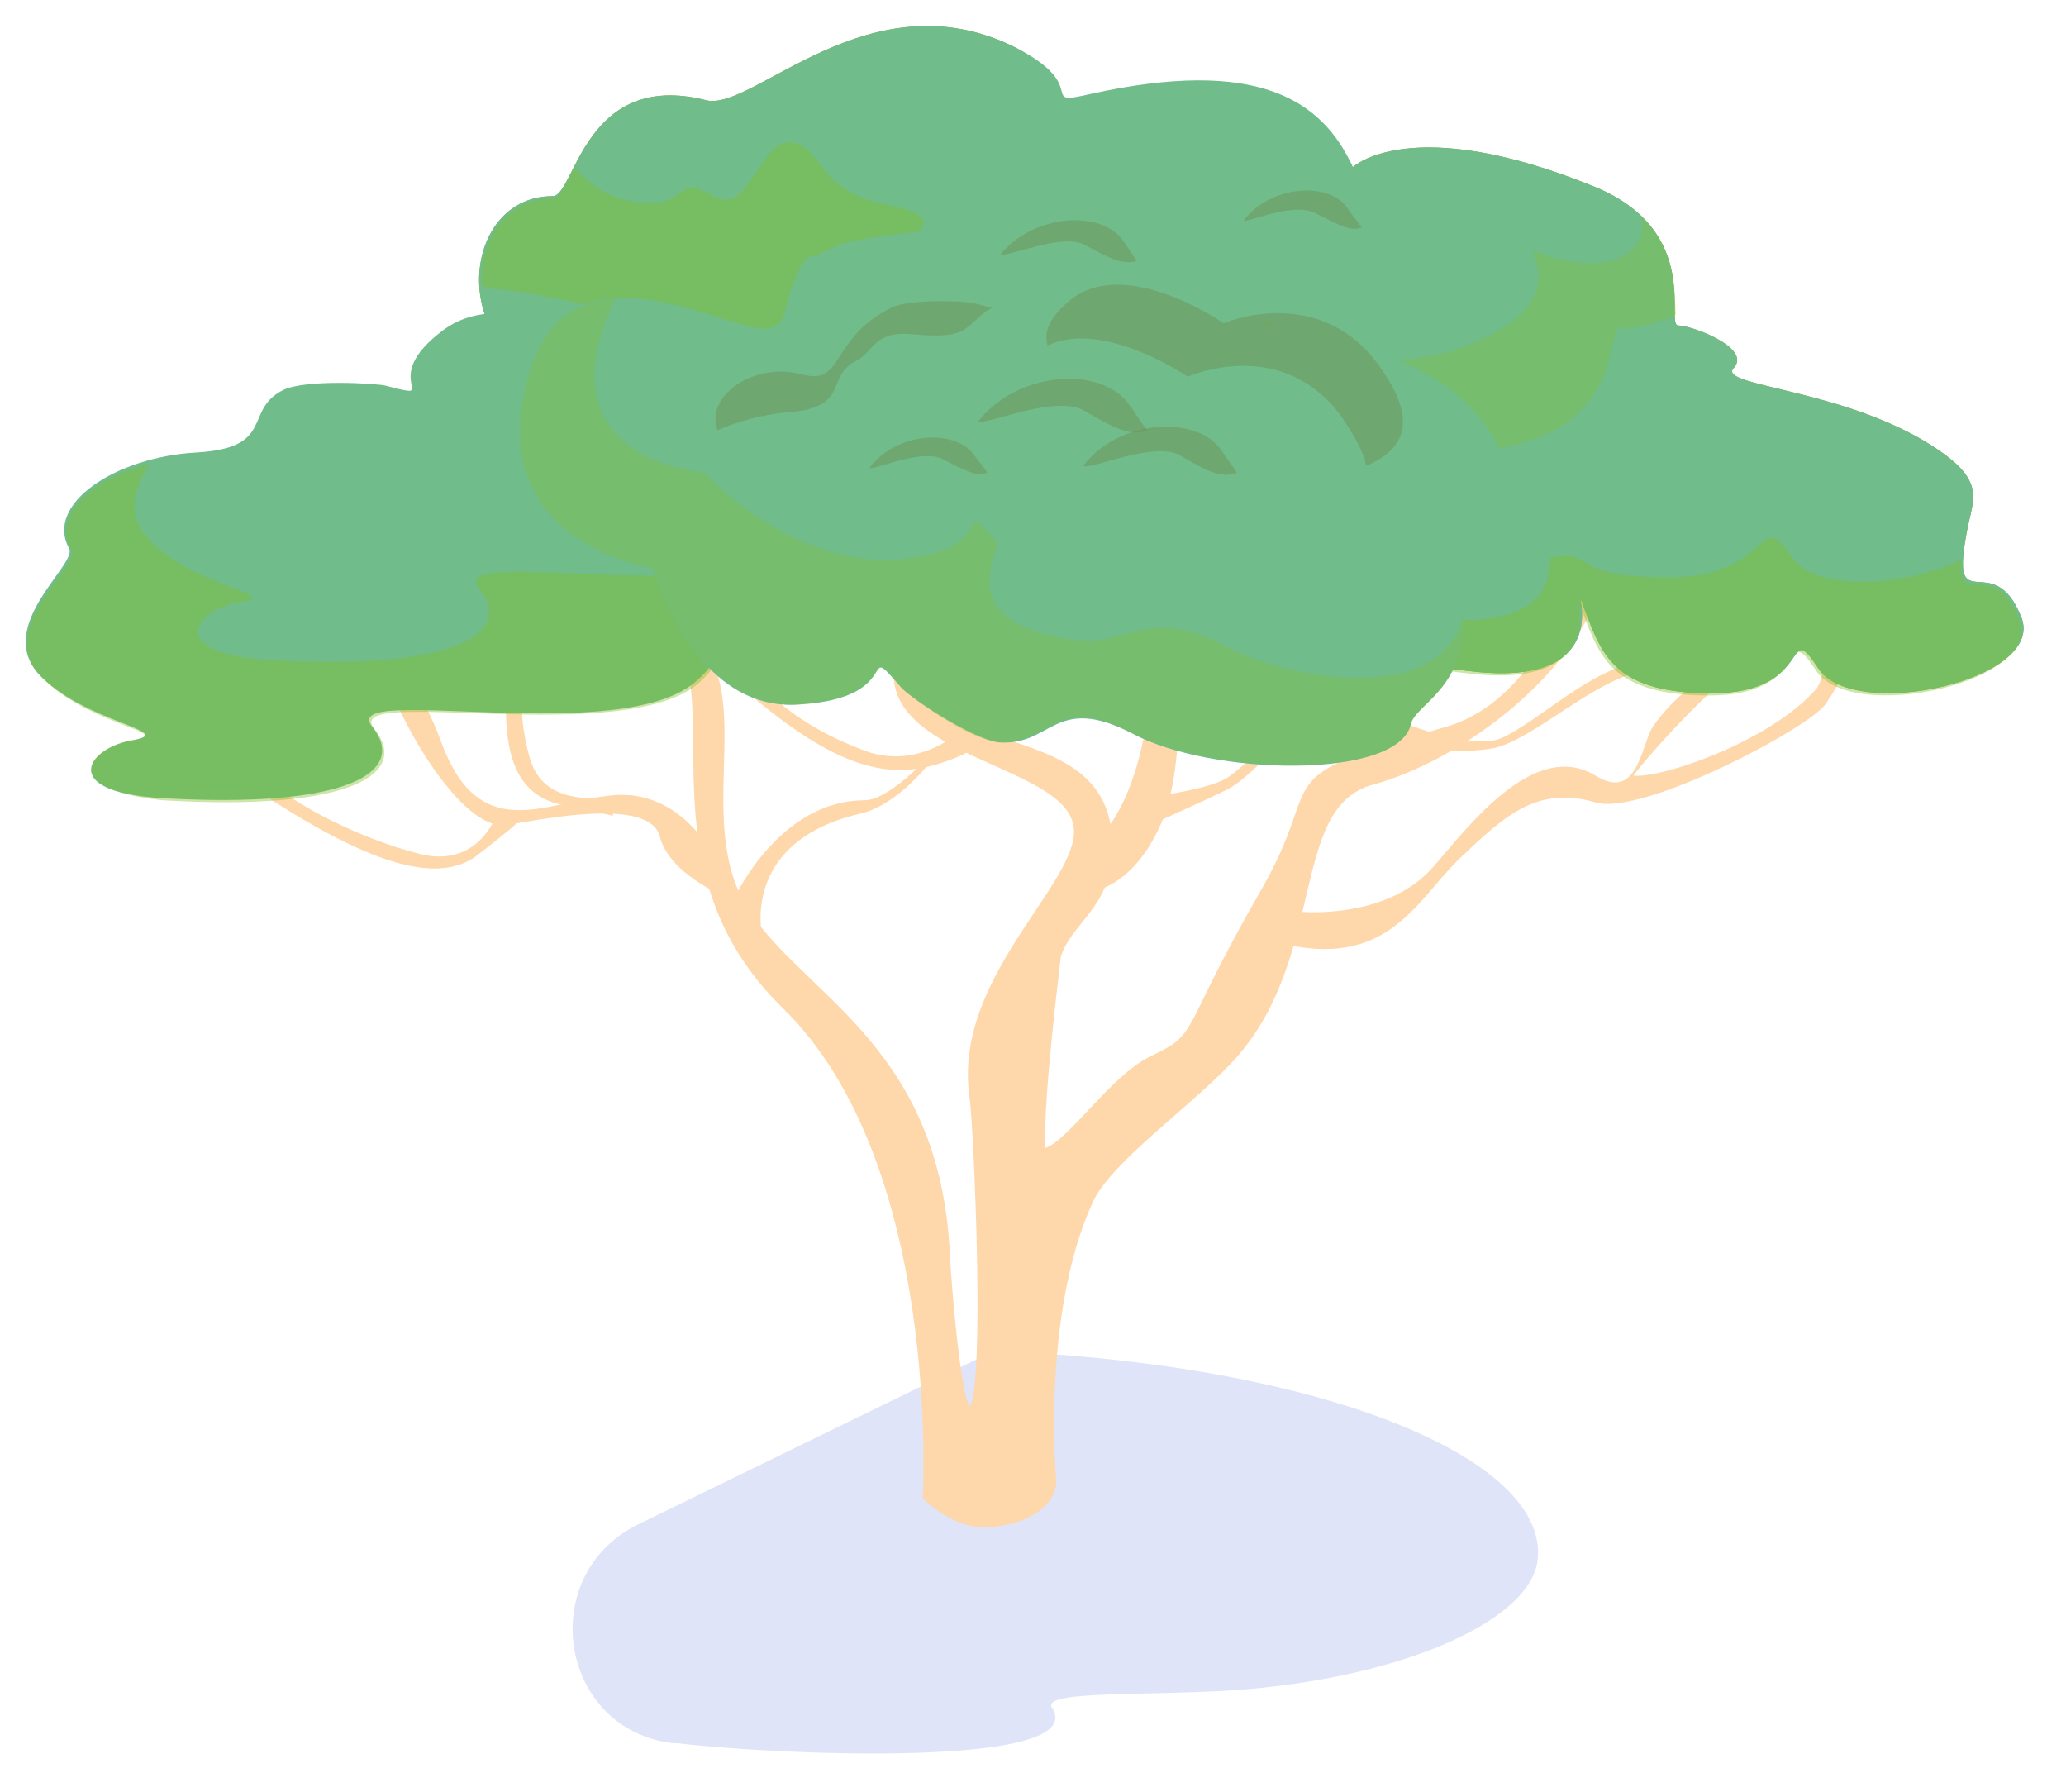 <?xml version="1.0" encoding="utf-8"?>
<!-- Generator: Adobe Illustrator 23.1.1, SVG Export Plug-In . SVG Version: 6.00 Build 0)  -->
<svg version="1.1" id="レイヤー_2" xmlns="http://www.w3.org/2000/svg" xmlns:xlink="http://www.w3.org/1999/xlink" x="0px"
	 y="0px" width="92.7px" height="80.4px" viewBox="0 0 92.7 80.4" style="enable-background:new 0 0 92.7 80.4;"
	 xml:space="preserve">
<style type="text/css">
	.st0{opacity:0.21;fill:#647DDD;}
	.st1{fill:#6D472C;}
	.st2{fill:#FED7AA;}
	.st3{fill:#84AB23;}
	.st4{fill:#70BC8B;}
	.st5{opacity:0.3;}
	.st6{fill:#82BF25;}
	.st7{opacity:0.4;}
	.st8{fill:#809917;}
	.st9{opacity:0.3;fill:#82BF25;}
	.st10{opacity:0.5;fill:#6E9358;}
</style>
<g>
	<path class="st0" d="M47.2,76.6c1.8,2.8-12.8,2.1-16.8,1.6c-0.1,0-0.1,0-0.2,0c-5.1-0.6-6.2-7.5-1.6-9.8l16-7.8
		c14.7,0.6,24.8,4.8,24.4,9.3c-0.2,2.7-5.8,5.3-13.3,5.9C51.8,76.1,46.7,75.8,47.2,76.6z"/>
	<g>
		<path class="st1" d="M34.9,17.4c0,0,0,0.7,0.3,2.1C34.6,18.3,34.9,17.4,34.9,17.4z"/>
		<path class="st2" d="M23.1,21.1c-2.3-3.4,0.6-1.3,0.6-1.3s3.5,6.1,7,8.4c3.5,2.4,0.4,8.2,2.7,12.3c2.3,4,8.6,6.1,9.2,15.4
			c0.1,2.1,0.5,6.5,0.9,7.2c0.7-0.9,0.2-12.5,0-13.9c-0.8-5.6,5.5-10,4.6-12.4c-0.8-2.4-7.8-2.9-8-6.4c-0.2-3.5,0.8-3.2-0.8-5.4
			c-1.6-2.2-3.1-1-3.7-3.7c-0.2-0.7-0.3-1.3-0.4-1.7c0.2,0.6,0.7,1.2,1.4,1.9c2.3,2.2,3.3,3.2,3.5,2.5c0.2-0.7,0.4-3.2,1.4-3.2
			c0,0-1.4,8,0.5,10.6c1.8,2.5,8.2,1.4,7.9,6.9c-0.1,2.4-1.8,3.1-2.3,4.6c0,0.1-0.8,6.3-0.7,8.6c1-0.3,3-3.3,4.7-4.1
			c2.3-1.1,1.2-0.9,5-7.5c3-5.2-0.1-4.9,8.3-7.3c4.4-1.3,5.9-7.2,7.5-9.7c1.6-2.5,2.7-1,2.7-1s-1.8,0.3-3.3,4.5
			c-1.4,4.2-6.5,7.8-10.2,8.8c-3.7,1-2.1,7.5-6,12.1c-1.8,2.1-5.8,4.8-6.6,6.7c-2.3,5.1-1.6,12.5-1.6,12.5s0,1.7-2.9,2
			c-1.7,0.2-3.1-1.3-3.1-1.3s0.9-15-6.3-22c-5-4.9-3.7-10.6-4.1-14.3C30.6,27,25.3,24.5,23.1,21.1z"/>
	</g>
	<path class="st2" d="M31.7,37.9c0,0-1.5-2.6-4.4-2.2c-2.9,0.3-5.8,2.2-7.5-2.4c-1.6-4.5-5.8-7.7-5.8-7.7l-1.6-0.3
		c0,0,3.9,2.2,4.9,5c1,2.9,3.7,7.1,5.5,6.7c1.8-0.3,6.3-1.2,6.8,0.5c0.4,1.7,2.9,2.7,2.9,2.7L31.7,37.9z"/>
	<path class="st2" d="M58.1,22.5c0,0,3.1,3.2-0.8,4.7c-3.9,1.5-5.5,1.9-5.7,4c-0.6,5.8-2.9,6.9-2.9,6.9l0.2,1.9c0,0,2-0.1,3.3-3.3
		c1.2-3.2,0-6.5,2.5-7.3c2.5-0.8,5.7-2.5,5.9-4.4C60.7,23.2,58.1,22.5,58.1,22.5z"/>
	<path class="st2" d="M61.9,32c0,0,4,1.8,5.5,1.1c2.3-1.1,5-4.3,8.4-3.4c3.3,0.9,3.6-3.9,3.6-3.9s0.4,3.5-1.2,4.4
		c-0.8,0.4-2.6-0.8-4.9,0c-2.3,0.7-4.8,3.2-6.5,3.4c-3.4,0.5-6.3-1.5-6.3-1.5L61.9,32z"/>
	<path class="st2" d="M22.3,36.5c0,0-0.8,2.5-3.5,1.8c-2.7-0.7-5.3-2.1-6.4-3c-1.1-0.9-3.1-2.2-3.1-2.2s-2.2-0.6,2.6,2.6
		c4.9,3.2,7.9,4,9.6,2.6c1.8-1.4,1.7-1.4,1.7-1.4L22.3,36.5z"/>
	<path class="st2" d="M27.5,35.7c0,0-3,0.7-3.7-1.6c-0.7-2.3-0.4-4.8,0-6c0.4-1.2,0.7-3.3,0.7-3.3S24,22.9,23.1,28
		c-0.9,5.1-0.3,7.6,2.1,8.1c2.4,0.5,2.3,0.5,2.3,0.5L27.5,35.7z"/>
	<path class="st2" d="M43.2,32.7c0,0-2,2-4.6,0.9c-2.6-1-4-2.3-5-3.4c-0.9-1-2.7-2.5-2.7-2.5s-2.1-0.9,2.1,2.9
		c4.2,3.7,6.6,4.4,9,3.7c2.3-0.7,1.9-1.2,1.9-1.2L43.2,32.7z"/>
	<path class="st1" d="M41,29.8c0,0,0.3-1.7,3.3-2c1.5-0.2,2.1-2.9,1.9-3.7c-0.2-0.8,0.4-2.6,0.4-2.6s0.2-0.5,0.2,2.6
		c0,3-1.1,4.1-3.3,4.3c-2.1,0.2-1.8,3.4-1.8,3.4L41,29.8z"/>
	<path class="st2" d="M51.1,35.8c0,0,3.2-0.3,4.1-1c2-1.5,3.1-3.8,3.1-3.8l1.2-0.4c0,0-2.6,3.8-4.4,4.8c-1.2,0.6-4.6,2.1-4.6,2.1
		L51.1,35.8z"/>
	<path class="st2" d="M33,40.2c0,0,2-4.3,5.8-4.3c1.2,0,3.3-2.4,3.3-2.4l0.3-0.2c0,0-1.7,2.7-3.8,3.2c-5.6,1.3-4.4,5.8-4.3,5.8
		L33,40.2z"/>
	<path class="st2" d="M58.3,40.9c0,0,3.9,0.4,6-2c1.5-1.7,4.5-5.8,7.3-4.1c1.8,1.1,2-1.1,2.5-2.1c1.4-2.2,4.9-4,4.9-4
		s2.2-0.1,0.9,0.2c-2.2,0.5-6.7,5.9-6.6,5.9c1.4,0.1,6.2-1.6,8.2-3.9c0.5-0.6,0.8-4.1,0.8-4.1s-0.1,0.5-0.1,0.6
		c0,0.6,2.3,0.4-0.3,4.2c-0.8,1.1-8.2,5-10.3,4.4c-2.7-0.8-4.2,0.7-6.2,2.6c-1.9,1.9-3.2,4.9-8,3.7C55,41.5,58.3,40.9,58.3,40.9z"/>
	<path class="st3" d="M60.7,7.5c0,0,2.6-2.5,10.9,0.9c4.8,2,3.1,6.2,3.7,6.2c0.6,0,3.3,1,2.5,1.9c-0.8,0.8,4.4,0.9,8.4,3.2
		c2.9,1.7,2.4,2.5,2.1,3.9c-0.9,4.5,1.1,0.8,2.4,4.1c1.1,2.8-7.5,4.7-9.1,2.3c-1.6-2.4-0.1,1.1-4.8,1.1c-4.7,0-5-2-5.9-4.3
		c-0.1-0.2,1.4,4.1-5,3.3c-6.3-0.8-4.7,1.7-9,0c-4.3-1.7,0.3-5.5-3.2-5c-3.5,0.5-2.7,6.3-7.2,4.4c-4.5-1.9,0.3-3.2-1.9-3.4
		c-2.3-0.2-10-0.2-9.6-3.8c0.4-3.5,4.3-2.5,1.1-3.1c-3.3-0.7-1.6-4.2-3.1-4.5c-1.4-0.3-1.2,5.6-2.9,4.5c-1.6-1-1.8-1.8-3.7-1.9
		c-6.4-0.3-6.1-8.5-1.6-8.5c1,0,1.4-5.7,6.9-4.3c2.1,0.5,7.3-5.6,13.8-2.4c3.6,1.8-0.1,4.3,2.5,3.7C55.3,4.3,59.3,4.4,60.7,7.5z"/>
	<path class="st4" d="M60.7,7.5c0,0,2.6-2.5,10.9,0.9c4.8,2,3.1,6.2,3.7,6.2c0.6,0,3.3,1,2.5,1.9c-0.8,0.8,4.4,0.9,8.4,3.2
		c2.9,1.7,2.4,2.5,2.1,3.9c-0.9,4.5,1.1,0.8,2.4,4.1c1.1,2.8-7.5,4.7-9.1,2.3c-1.6-2.4-0.1,1.1-4.8,1.1c-4.7,0-5-2-5.9-4.3
		c-0.1-0.2,1.4,4.1-5,3.3c-6.3-0.8-4.7,1.7-9,0c-4.3-1.7,0.3-5.5-3.2-5c-3.5,0.5-2.7,6.3-7.2,4.4c-4.5-1.9,0.3-3.2-1.9-3.4
		c-2.3-0.2-10-0.2-9.6-3.8c0.4-3.5,4.3-2.5,1.1-3.1c-3.3-0.7-1.6-4.2-3.1-4.5c-1.4-0.3-1.2,5.6-2.9,4.5c-1.6-1-1.8-1.8-3.7-1.9
		c-6.4-0.3-6.1-8.5-1.6-8.5c1,0,1.4-5.7,6.9-4.3c2.1,0.5,7.3-5.6,13.8-2.4c3.6,1.8,0.9,2.7,3.5,2.1C56.3,2.6,59.3,4.4,60.7,7.5z"/>
	<g class="st5">
		<path class="st6" d="M36,19.2c-1.8-0.4-2.1-1.5-2.3-2.6c1.9,1,4.3,1.5,7.2,0.7c3.9-1.2,0.7-4.1,3.2-3.2c6.8,2.6,10.7,3.1,12.7,0.3
			c0,0,4.4,3.1,9.3,1c4.7-2,2.2-4.3,2.8-4.1c3.8,1.4,5.2-0.4,4.7-1.6c1.7,1.5,1.5,3.5,1.6,4.4c-0.7,0.4-2.1,0.7-2.5,0.6
			c-0.6-0.1,0.2,4.2-4.9,5.3c-8.9,2-11-0.7-11-0.7c-2,2.8-5.9,2.3-12.7-0.3c-2.5-0.9,0.7,2-3.2,3.2c-2.3,0.7-4.2,0.4-5.9-0.2
			C35.6,18.9,39.2,19.9,36,19.2z"/>
	</g>
	<g class="st7">
		<path class="st6" d="M36.3,20c2.4,0.8,5.8,0.9,7.1,1c2.3,0.2-2.6,1.6,1.9,3.4c4.5,1.9,3.7-3.9,7.2-4.4c3.5-0.5-1.1,3.3,3.2,5
			c4.3,1.7,1.9,1.9,8.3,2.7c6.3,0.8,5.4-2.7,5.6-2.7c2.2-0.3,0.6,0.9,5.3,0.9c4.7,0,3.9-3.3,5.5-0.9c1.1,1.6,5.2,1.3,7.6,0.1
			c-0.2,2.3,1.5-0.2,2.6,2.7c1.1,2.8-7.5,4.7-9.1,2.3c-1.6-2.4-0.1,1.1-4.8,1.1c-4.7,0-5-2-5.9-4.3c-0.1-0.2,1.4,4.1-5,3.3
			c-6.3-0.8-4.7,1.7-9,0c-4.3-1.7,0.3-5.5-3.2-5c-3.5,0.5-2.7,6.3-7.2,4.4c-4.5-1.9,0.3-3.2-1.9-3.4c-2.3-0.2-10-0.2-9.6-3.8
			C35.1,21,35.7,20.3,36.3,20z"/>
		<path class="st6" d="M24.8,8.9c0.3,0,0.6-0.6,1-1.4c0.7,1,2.1,1.6,3.2,1.6c1.9,0.1,1.3-1.3,3-0.3c1.6,1,2.1-2.7,3.6-2.4
			c1.4,0.3,1,2.2,4.3,2.8c3.3,0.7,0.3,1.2-0.1,4.7c0,0-2.2,0.2-2.2,0.2c-0.3-1.2-0.1-2.5-1-2.6c-1.4-0.3-1.2,5.6-2.9,4.5
			c0,0,0,0,0,0c-0.1-0.7-0.2-1.2-0.7-1.4c-0.4-0.1-0.6,0.2-0.8,0.7c-2.9-1-8.1-2.2-9.6-2.3c-0.4,0-0.7-0.1-1-0.2
			C21.5,10.8,22.7,8.9,24.8,8.9z"/>
	</g>
	<path class="st4" d="M28.4,16.2c0,0-5.4-3.7-8.5-1.4c-3.1,2.3,0.1,3.2-2.6,2.5c-0.4-0.1-3.6-0.3-4.6,0.2c-1.8,0.9-0.3,2.6-3.9,2.8
		c-3.6,0.2-6.8,2.3-5.7,4.3c0.4,0.7-3.3,3.4-1.4,5.6C3.7,32.4,8,32.8,6,33.2c-2,0.3-3.5,2.3,1.2,2.6c8.5,0.5,11.1-1.2,9.5-3.2
		c-1.6-2,11.3,1,14.6-2.1c3.3-3-1.9-4.3,1.5-5.2c3.5-0.8,7.9-1.7,4.2-6.8C33.6,13.9,28.4,16.2,28.4,16.2z"/>
	<g class="st7">
		<path class="st8" d="M36.1,24.2c3.2-3-1.7-4.3,1.3-5.1c2.2,3.3,0.6,4.6-1.7,5.4C35.8,24.4,36,24.3,36.1,24.2z"/>
		<path class="st6" d="M3.2,24.7c-0.9-1.6,0.9-3.2,3.5-3.9c-0.6,1-1.1,2.2-0.1,3.3c1.9,2.2,6.2,2.6,4.2,2.9c-2,0.3-3.5,2.3,1.2,2.6
			c8.5,0.5,11.1-1.2,9.5-3.2c-1.2-1.5,5.6-0.2,10.6-0.7c-1.7,0.8,2.2,2.2-0.7,4.9c-3.3,3-16.2,0.1-14.6,2.1c1.6,2-1,3.7-9.5,3.2
			C2.5,35.4,4,33.5,6,33.2c2-0.3-2.2-0.7-4.2-2.9C-0.2,28.1,3.6,25.4,3.2,24.7z"/>
	</g>
	<path class="st4" d="M29.3,25.5c0,0,1.8,6.5,6.6,6.1c4.8-0.3,2.6-3,4.5-0.8c0.3,0.4,3.1,2.3,4.4,2.5c2.4,0.2,2.5-2.2,6-0.4
		c3.5,1.9,11.9,2.1,12.5-0.4c0.2-0.9,2.3-1.5,2.4-4.6c0.1-3.1-0.4-4.7,0-4.6c2.3,0.5,3.1-3.2-1-6.1c-4.9-3.3-10.5-1.7-10.6-4.4
		c-0.2-4.3-9.6-2.9-15.2-2.1c-5.6,0.9-1.9,5.1-5.8,3.8c-3.9-1.2-8.7-3-9.6,3.8C22.6,24.5,29.3,25.5,29.3,25.5z"/>
	<path class="st9" d="M23.4,18.4c0.5-3.7,2.2-4.9,4.2-5c-3.5,7.3,4,7.8,4,7.8s3.8,4.2,8.6,3.9c4.8-0.3,2.6-3,4.5-0.8
		c0.3,0.4-2.2,3.6,3.4,4.4c2.4,0.4,3.4-1.6,6.9,0.3c2.6,1.4,9.9,2.9,10.7-1.6c0,0.2,0,0.3,0,0.5c-0.1,3.1-2.2,3.7-2.4,4.6
		c-0.6,2.5-9,2.2-12.5,0.4c-3.5-1.9-3.6,0.5-6,0.4c-1.3-0.1-4.1-2.1-4.4-2.5c-1.8-2.2,0.3,0.4-4.5,0.8c-4.8,0.3-6.6-6.1-6.6-6.1
		S22.6,24.5,23.4,18.4z"/>
	<g>
		<path class="st10" d="M44.2,14c-1,0.8-0.9,1.2-3.2,1c-1.8-0.2-1.8,0.8-2.6,1.2c-1.4,0.7-0.2,2.1-3.1,2.3c-1.1,0.1-2.2,0.4-3.1,0.8
			c-0.6-1.5,1.6-3.1,3.8-2.5c1.9,0.5,1.2-1.6,4-3c0.8-0.4,3.3-0.3,3.7-0.2c0.4,0.1,0.7,0.2,0.8,0.2C44.4,13.9,44.3,13.9,44.2,14z"/>
		<path class="st10" d="M60.2,18.7c-2.7-3.7-6.9-1.8-6.9-1.8s-3.8-2.6-6.3-1.4c0-0.2-0.4-0.9,1.1-2.1c2.5-1.9,6.8,1.1,6.8,1.1
			s4.2-1.8,6.9,1.8c2,2.7,1.1,3.9-0.5,4.6C61.2,20.3,60.8,19.6,60.2,18.7z"/>
		<path class="st10" d="M50.7,18.2c0.3,0.4,0.5,0.8,0.8,1.1c-0.8,0.3-1.5-0.1-2.9-0.9c-1.3-0.7-4.4,0.7-4.7,0.5
			C45.7,16.6,49.5,16.4,50.7,18.2z"/>
		<path class="st10" d="M54.8,20.2c0.2,0.3,0.5,0.7,0.7,1c-0.7,0.3-1.4-0.1-2.6-0.8c-1.2-0.6-4,0.7-4.3,0.5
			C50.2,18.8,53.7,18.6,54.8,20.2z"/>
		<path class="st10" d="M50.4,10.8c0.2,0.3,0.4,0.6,0.6,0.9c-0.6,0.2-1.2-0.1-2.3-0.7c-1-0.6-3.6,0.6-3.8,0.4
			C46.4,9.6,49.4,9.4,50.4,10.8z"/>
		<path class="st10" d="M60.5,9.4c0.2,0.3,0.4,0.5,0.6,0.8c-0.5,0.2-1-0.1-2-0.6C58.1,9,56,10,55.8,9.9C57,8.3,59.7,8.1,60.5,9.4z"
			/>
		<path class="st10" d="M43.7,20.4c0.2,0.3,0.4,0.5,0.6,0.8c-0.5,0.2-1-0.1-2-0.6c-0.9-0.5-3.1,0.5-3.3,0.4
			C40.2,19.4,42.8,19.2,43.7,20.4z"/>
	</g>
</g>
</svg>
